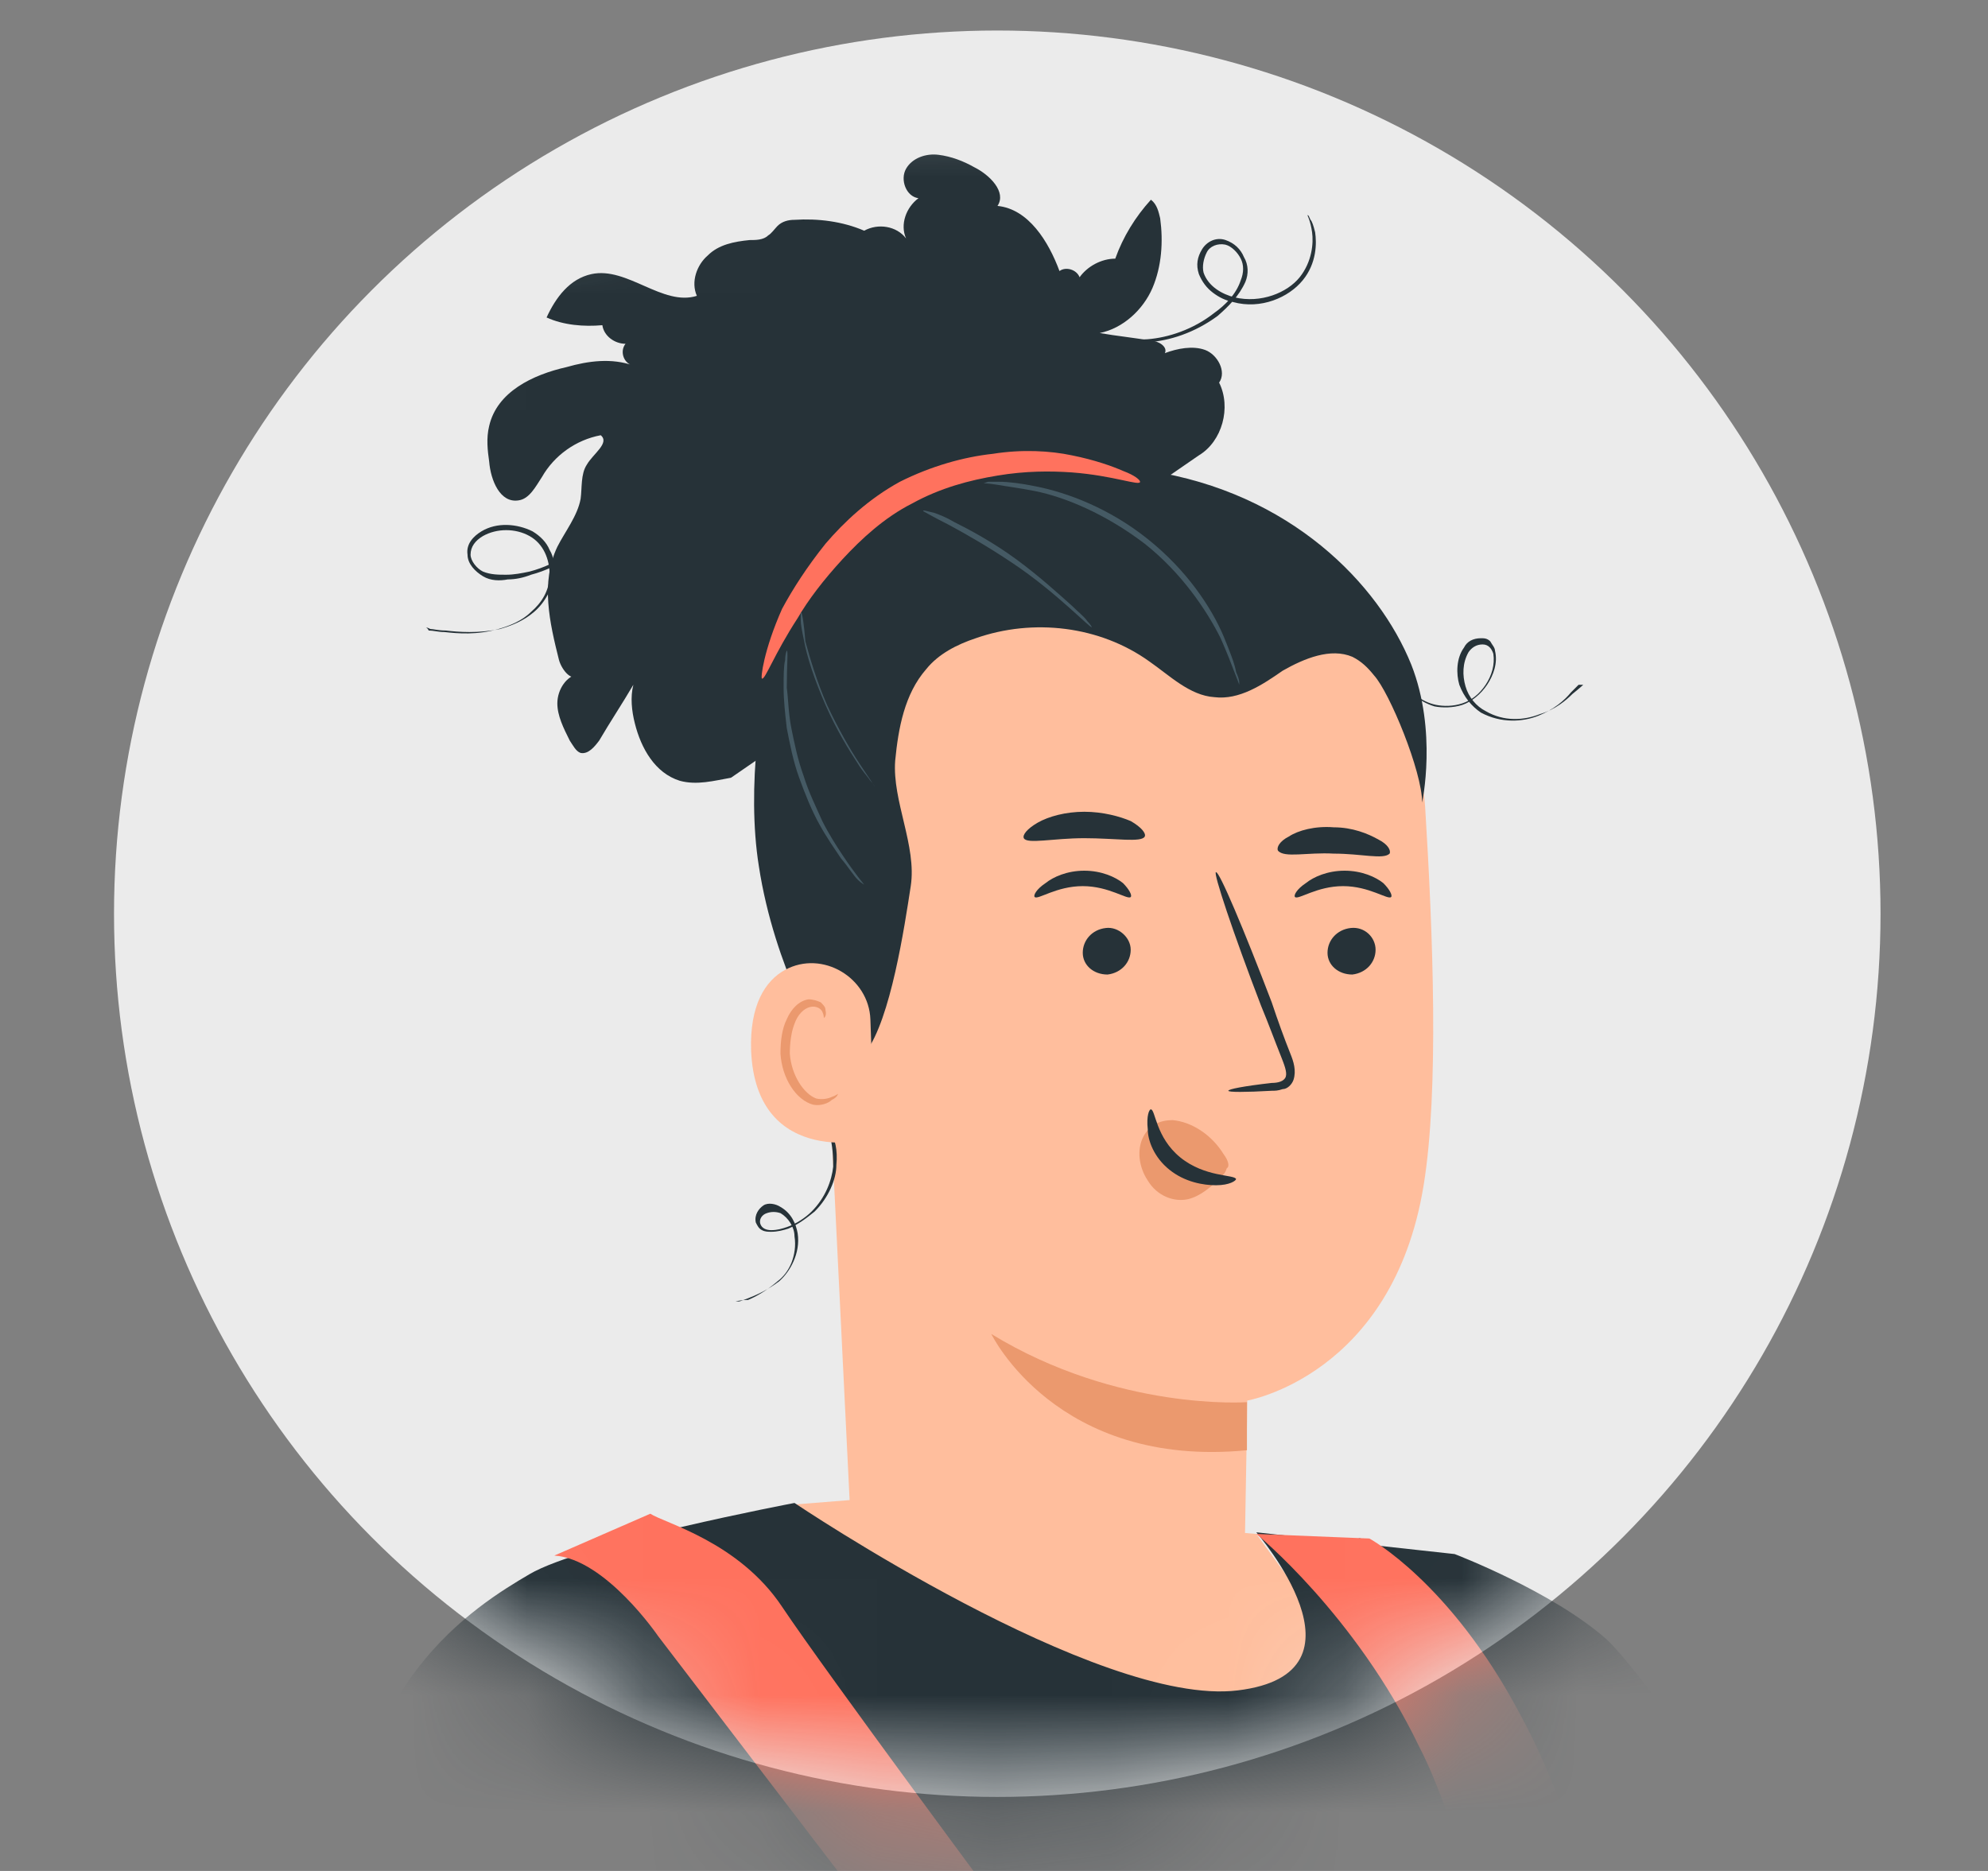 <svg width="17" height="16" viewBox="0 0 17 16" fill="none" xmlns="http://www.w3.org/2000/svg">
<rect x="0" y="0" width="17" height="16" fill="#808080" stroke="none"/>
<circle cx="7.553" cy="7.553" r="7.553" transform="matrix(-1 0 0 1 16.081 0.261)" fill="#EBEBEB"/>
<mask id="mask0_5603_1967" style="mask-type:alpha" maskUnits="userSpaceOnUse" x="0" y="0" width="17" height="16">
<circle cx="7.553" cy="7.553" r="7.553" transform="matrix(-1 0 0 1 16.081 0.261)" fill="#D9D9D9"/>
</mask>
<g mask="url(#mask0_5603_1967)">
<path d="M7.456 5.617C7.165 5.644 6.94 5.909 6.94 6.2L7.284 13.21C7.297 14.125 8.636 14.642 9.616 14.615C10.61 14.377 10.637 13.793 10.65 12.919C10.677 11.461 10.663 11.978 10.663 11.978C10.663 11.978 11.909 11.766 12.174 10.136C12.306 9.328 12.254 7.989 12.187 6.903C12.121 5.922 11.472 4.729 10.491 4.835L7.456 5.617Z" fill="#FFBE9D"/>
<path d="M11.763 8.122C11.763 8.228 11.684 8.32 11.564 8.334C11.445 8.334 11.352 8.254 11.352 8.148C11.352 8.042 11.432 7.949 11.551 7.936C11.67 7.923 11.763 8.016 11.763 8.122Z" fill="#263238"/>
<path d="M11.896 7.671C11.869 7.698 11.71 7.578 11.485 7.578C11.26 7.578 11.101 7.698 11.074 7.671C11.061 7.658 11.087 7.605 11.167 7.552C11.233 7.499 11.352 7.446 11.498 7.446C11.644 7.446 11.763 7.499 11.829 7.552C11.883 7.605 11.909 7.658 11.896 7.671Z" fill="#263238"/>
<path d="M9.669 8.122C9.669 8.228 9.59 8.32 9.471 8.334C9.351 8.334 9.259 8.254 9.259 8.148C9.259 8.042 9.338 7.949 9.457 7.936C9.563 7.923 9.669 8.016 9.669 8.122Z" fill="#263238"/>
<path d="M9.669 7.671C9.643 7.698 9.484 7.578 9.259 7.578C9.033 7.578 8.874 7.698 8.848 7.671C8.835 7.658 8.861 7.605 8.941 7.552C9.007 7.499 9.126 7.446 9.272 7.446C9.418 7.446 9.537 7.499 9.603 7.552C9.656 7.605 9.683 7.658 9.669 7.671Z" fill="#263238"/>
<path d="M10.504 9.328C10.504 9.314 10.637 9.288 10.875 9.261C10.928 9.261 10.981 9.248 10.995 9.208C11.008 9.169 10.981 9.102 10.955 9.036C10.902 8.904 10.849 8.758 10.783 8.599C10.544 7.976 10.372 7.459 10.398 7.459C10.425 7.446 10.637 7.949 10.875 8.572C10.928 8.731 10.981 8.877 11.034 9.01C11.061 9.076 11.087 9.155 11.061 9.235C11.047 9.275 11.008 9.314 10.968 9.314C10.928 9.328 10.902 9.328 10.875 9.328C10.65 9.341 10.504 9.341 10.504 9.328Z" fill="#263238"/>
<path d="M10.663 11.991C10.663 11.991 9.563 12.071 8.477 11.408C8.477 11.408 9.033 12.561 10.663 12.402V11.991Z" fill="#EB996E"/>
<path d="M10.464 9.871C10.358 9.699 10.186 9.593 10.027 9.579C9.921 9.579 9.828 9.619 9.775 9.725C9.722 9.831 9.736 9.977 9.815 10.096C9.895 10.229 10.04 10.282 10.16 10.255C10.266 10.229 10.358 10.149 10.438 10.07C10.464 10.043 10.478 10.03 10.491 9.99C10.517 9.977 10.504 9.924 10.464 9.871Z" fill="#EB996E"/>
<path d="M9.841 9.487C9.881 9.487 9.881 9.725 10.093 9.898C10.305 10.07 10.557 10.043 10.57 10.083C10.57 10.096 10.517 10.136 10.398 10.136C10.292 10.136 10.133 10.11 10.001 10.004C9.868 9.898 9.815 9.752 9.815 9.659C9.802 9.54 9.828 9.487 9.841 9.487Z" fill="#263238"/>
<path d="M9.789 7.154C9.762 7.207 9.537 7.168 9.272 7.168C9.007 7.168 8.782 7.221 8.755 7.168C8.742 7.141 8.782 7.088 8.874 7.035C8.967 6.982 9.113 6.942 9.272 6.942C9.431 6.942 9.577 6.982 9.67 7.022C9.762 7.075 9.802 7.128 9.789 7.154Z" fill="#263238"/>
<path d="M11.883 7.3C11.829 7.353 11.644 7.3 11.405 7.3C11.18 7.287 10.981 7.34 10.928 7.274C10.915 7.247 10.942 7.194 11.021 7.154C11.101 7.101 11.246 7.062 11.405 7.075C11.564 7.075 11.697 7.128 11.79 7.181C11.869 7.221 11.896 7.274 11.883 7.3Z" fill="#263238"/>
<path d="M6.29 11.13C6.29 11.13 6.304 11.13 6.317 11.13C6.33 11.13 6.357 11.117 6.396 11.103C6.463 11.077 6.556 11.037 6.662 10.958C6.754 10.878 6.847 10.719 6.821 10.547C6.807 10.467 6.768 10.375 6.675 10.322C6.635 10.295 6.569 10.282 6.529 10.308C6.489 10.335 6.449 10.388 6.463 10.454C6.476 10.481 6.489 10.507 6.516 10.52C6.542 10.534 6.569 10.534 6.595 10.534C6.648 10.534 6.701 10.52 6.741 10.507C6.834 10.467 6.9 10.414 6.966 10.361C7.086 10.242 7.152 10.083 7.152 9.964C7.165 9.831 7.139 9.738 7.099 9.672C7.086 9.646 7.072 9.619 7.059 9.606C7.046 9.593 7.046 9.579 7.046 9.579C7.046 9.579 7.059 9.619 7.086 9.685C7.112 9.752 7.125 9.845 7.125 9.977C7.112 10.096 7.059 10.242 6.94 10.361C6.887 10.414 6.807 10.467 6.728 10.494C6.688 10.507 6.648 10.52 6.595 10.52C6.556 10.52 6.516 10.507 6.502 10.467C6.489 10.428 6.516 10.388 6.556 10.375C6.595 10.361 6.635 10.361 6.675 10.375C6.741 10.414 6.794 10.494 6.794 10.573C6.807 10.653 6.794 10.732 6.768 10.799C6.741 10.865 6.701 10.918 6.648 10.958C6.556 11.037 6.463 11.09 6.396 11.117C6.33 11.117 6.29 11.13 6.29 11.13Z" fill="#263238"/>
<path d="M10.252 3.894C10.451 3.775 10.531 3.484 10.425 3.272C10.491 3.179 10.412 3.033 10.306 2.993C10.2 2.954 10.067 2.98 9.961 3.02C9.988 2.967 9.908 2.914 9.842 2.914C9.696 2.887 9.55 2.874 9.404 2.848C9.603 2.808 9.775 2.649 9.855 2.463C9.934 2.278 9.948 2.066 9.921 1.867C9.908 1.814 9.895 1.748 9.842 1.708C9.709 1.854 9.603 2.026 9.537 2.212C9.418 2.212 9.298 2.278 9.232 2.371C9.206 2.304 9.113 2.278 9.06 2.318C8.967 2.066 8.795 1.787 8.53 1.761C8.609 1.642 8.464 1.496 8.331 1.43C8.238 1.377 8.132 1.337 8.026 1.324C7.92 1.31 7.801 1.35 7.748 1.443C7.695 1.536 7.748 1.681 7.854 1.695C7.748 1.774 7.695 1.92 7.748 2.039C7.668 1.933 7.509 1.907 7.39 1.973C7.205 1.893 6.993 1.867 6.794 1.88C6.741 1.88 6.688 1.893 6.648 1.933C6.622 1.96 6.595 1.999 6.569 2.013C6.529 2.053 6.463 2.053 6.41 2.053C6.277 2.066 6.144 2.092 6.052 2.185C5.959 2.265 5.906 2.41 5.959 2.53C5.667 2.622 5.363 2.278 5.058 2.344C4.872 2.384 4.753 2.543 4.674 2.715C4.819 2.781 4.992 2.795 5.151 2.781C5.164 2.874 5.257 2.94 5.349 2.94C5.296 3.007 5.336 3.113 5.416 3.126C5.23 3.06 5.031 3.086 4.846 3.139C4.554 3.205 4.25 3.351 4.183 3.643C4.157 3.749 4.17 3.855 4.183 3.947C4.196 4.107 4.276 4.305 4.435 4.279C4.528 4.266 4.581 4.16 4.634 4.08C4.74 3.894 4.925 3.762 5.137 3.722C5.217 3.788 5.071 3.881 5.018 3.974C4.965 4.054 4.978 4.173 4.965 4.266C4.939 4.411 4.833 4.544 4.766 4.676C4.621 4.981 4.7 5.326 4.78 5.644C4.806 5.736 4.899 5.843 4.952 5.763C4.846 5.776 4.766 5.896 4.766 6.015C4.766 6.121 4.819 6.227 4.872 6.333C4.899 6.373 4.925 6.426 4.965 6.439C5.031 6.452 5.084 6.386 5.124 6.333C5.217 6.174 5.323 6.015 5.416 5.856C5.389 5.962 5.402 6.081 5.429 6.187C5.482 6.399 5.601 6.611 5.813 6.677C5.959 6.717 6.105 6.677 6.251 6.651" fill="#263238"/>
<path d="M7.046 8.97C7.112 8.943 7.364 9.049 7.404 8.996C7.616 8.718 7.735 7.923 7.788 7.578C7.841 7.234 7.629 6.85 7.655 6.505C7.682 6.227 7.735 5.935 7.92 5.723C8.026 5.591 8.185 5.511 8.344 5.458C8.835 5.286 9.405 5.352 9.829 5.657C10.001 5.776 10.173 5.948 10.385 5.962C10.597 5.988 10.796 5.856 10.968 5.736C11.154 5.63 11.379 5.538 11.565 5.617C11.644 5.657 11.697 5.71 11.75 5.776C11.883 5.922 12.161 6.598 12.161 6.863C12.161 6.863 12.293 6.253 12.068 5.683C11.79 4.994 11.035 4.212 9.829 4.027C7.894 3.709 6.993 4.782 6.648 5.551C6.502 5.882 6.383 6.744 6.489 7.406C6.622 8.281 7.046 8.97 7.046 8.97Z" fill="#263238"/>
<path d="M6.516 5.803C6.542 5.816 6.622 5.591 6.821 5.286C6.913 5.127 7.046 4.955 7.205 4.782C7.364 4.61 7.563 4.425 7.801 4.305C8.04 4.173 8.292 4.106 8.53 4.067C8.769 4.027 8.981 4.027 9.166 4.04C9.524 4.067 9.749 4.159 9.749 4.12C9.749 4.106 9.71 4.067 9.603 4.027C9.511 3.987 9.365 3.934 9.166 3.894C8.981 3.855 8.742 3.841 8.49 3.881C8.239 3.908 7.96 3.987 7.695 4.12C7.43 4.265 7.218 4.464 7.059 4.65C6.9 4.849 6.781 5.034 6.688 5.206C6.529 5.564 6.503 5.803 6.516 5.803Z" fill="#FF725E"/>
<path d="M8.411 4.133C8.411 4.133 8.45 4.133 8.53 4.146C8.609 4.16 8.715 4.173 8.848 4.199C9.113 4.252 9.458 4.398 9.789 4.65C10.107 4.902 10.319 5.22 10.438 5.458C10.491 5.577 10.531 5.683 10.557 5.75C10.584 5.816 10.597 5.856 10.597 5.856C10.597 5.856 10.597 5.842 10.597 5.829C10.597 5.816 10.584 5.776 10.571 5.75C10.557 5.67 10.518 5.577 10.465 5.445C10.359 5.193 10.147 4.875 9.815 4.61C9.484 4.345 9.126 4.213 8.861 4.16C8.729 4.133 8.623 4.12 8.543 4.12C8.503 4.12 8.477 4.12 8.45 4.12C8.411 4.133 8.411 4.133 8.411 4.133Z" fill="#455A64"/>
<path d="M7.894 4.371C7.894 4.371 7.986 4.424 8.119 4.491C8.265 4.57 8.45 4.676 8.649 4.809C8.848 4.941 9.02 5.087 9.139 5.193C9.259 5.299 9.325 5.365 9.338 5.365C9.338 5.365 9.325 5.339 9.298 5.312C9.272 5.273 9.219 5.233 9.166 5.18C9.047 5.074 8.888 4.928 8.689 4.782C8.49 4.636 8.291 4.53 8.159 4.464C8.092 4.424 8.026 4.398 7.986 4.385C7.92 4.371 7.894 4.358 7.894 4.371Z" fill="#455A64"/>
<path d="M6.847 5.233C6.847 5.233 6.847 5.259 6.847 5.299C6.847 5.339 6.86 5.405 6.874 5.471C6.9 5.617 6.966 5.816 7.059 6.028C7.152 6.24 7.258 6.412 7.337 6.532C7.377 6.598 7.417 6.638 7.443 6.677C7.47 6.704 7.483 6.73 7.483 6.73C7.483 6.73 7.43 6.651 7.351 6.532C7.271 6.412 7.165 6.227 7.072 6.028C6.98 5.816 6.927 5.63 6.887 5.485C6.874 5.326 6.86 5.233 6.847 5.233Z" fill="#455A64"/>
<path d="M7.39 7.565C7.39 7.565 7.311 7.472 7.205 7.313C7.152 7.234 7.085 7.128 7.032 7.022C6.979 6.903 6.913 6.77 6.873 6.638C6.82 6.492 6.794 6.359 6.767 6.227C6.741 6.094 6.741 5.975 6.728 5.882C6.728 5.683 6.741 5.564 6.728 5.564C6.728 5.564 6.714 5.591 6.714 5.644C6.701 5.697 6.701 5.776 6.701 5.882C6.701 5.988 6.714 6.108 6.728 6.227C6.754 6.359 6.781 6.505 6.834 6.651C6.887 6.797 6.94 6.929 7.006 7.048C7.072 7.168 7.138 7.26 7.191 7.34C7.258 7.419 7.297 7.486 7.337 7.525C7.364 7.552 7.39 7.565 7.39 7.565Z" fill="#455A64"/>
<path d="M13.539 5.856C13.539 5.856 13.512 5.882 13.446 5.935C13.393 5.988 13.3 6.068 13.168 6.107C13.035 6.16 12.863 6.174 12.704 6.081C12.625 6.041 12.558 5.962 12.532 5.869C12.505 5.776 12.505 5.67 12.558 5.577C12.585 5.538 12.625 5.511 12.678 5.511C12.731 5.511 12.757 5.551 12.77 5.591C12.784 5.683 12.757 5.776 12.704 5.856C12.651 5.935 12.585 5.988 12.505 6.015C12.426 6.041 12.346 6.041 12.28 6.028C12.148 6.001 12.055 5.909 12.015 5.842C11.975 5.776 11.962 5.736 11.962 5.736C11.962 5.736 11.962 5.75 11.962 5.763C11.962 5.789 11.975 5.816 12.002 5.842C12.041 5.909 12.134 6.001 12.267 6.041C12.333 6.054 12.426 6.054 12.505 6.028C12.585 6.001 12.664 5.935 12.717 5.856C12.77 5.776 12.81 5.67 12.784 5.564C12.784 5.538 12.757 5.511 12.744 5.485C12.717 5.458 12.691 5.458 12.664 5.458C12.598 5.458 12.545 5.485 12.519 5.538C12.452 5.63 12.452 5.763 12.479 5.856C12.519 5.962 12.585 6.041 12.664 6.094C12.837 6.187 13.022 6.174 13.155 6.121C13.287 6.068 13.38 5.988 13.433 5.922C13.46 5.895 13.486 5.869 13.499 5.856C13.539 5.856 13.552 5.856 13.539 5.856Z" fill="#263238"/>
<path d="M3.64 5.365C3.64 5.365 3.653 5.365 3.68 5.379C3.706 5.379 3.746 5.392 3.812 5.392C3.918 5.405 4.09 5.418 4.276 5.379C4.369 5.352 4.475 5.312 4.567 5.233C4.66 5.153 4.726 5.034 4.74 4.902C4.74 4.835 4.74 4.769 4.7 4.703C4.673 4.637 4.62 4.584 4.554 4.544C4.422 4.478 4.249 4.464 4.117 4.544C4.051 4.584 3.984 4.65 3.998 4.743C3.998 4.822 4.064 4.888 4.13 4.928C4.196 4.968 4.276 4.968 4.342 4.955C4.408 4.955 4.475 4.941 4.541 4.915C4.793 4.849 4.992 4.69 5.111 4.531C5.23 4.372 5.283 4.212 5.296 4.106C5.31 4.053 5.31 4.014 5.31 3.974C5.31 3.947 5.31 3.934 5.31 3.934C5.31 3.934 5.31 4 5.283 4.106C5.257 4.212 5.204 4.372 5.084 4.517C4.965 4.676 4.779 4.822 4.528 4.888C4.461 4.902 4.395 4.915 4.329 4.915C4.263 4.915 4.196 4.915 4.13 4.888C4.077 4.862 4.024 4.796 4.024 4.743C4.024 4.676 4.064 4.623 4.13 4.584C4.249 4.517 4.408 4.517 4.528 4.584C4.647 4.65 4.7 4.782 4.7 4.915C4.7 5.047 4.634 5.153 4.541 5.233C4.461 5.312 4.355 5.352 4.263 5.379C4.077 5.432 3.918 5.418 3.799 5.405C3.746 5.405 3.706 5.392 3.666 5.392C3.653 5.365 3.64 5.365 3.64 5.365Z" fill="#263238"/>
<path d="M11.18 1.84C11.18 1.84 11.207 1.893 11.22 1.986C11.233 2.079 11.22 2.238 11.114 2.371C11.008 2.503 10.783 2.596 10.557 2.543C10.451 2.516 10.332 2.45 10.292 2.331C10.279 2.278 10.292 2.212 10.319 2.159C10.345 2.105 10.412 2.079 10.478 2.092C10.531 2.105 10.584 2.159 10.61 2.212C10.637 2.265 10.637 2.331 10.61 2.397C10.571 2.516 10.478 2.609 10.385 2.675C10.2 2.821 9.987 2.887 9.815 2.901C9.643 2.914 9.497 2.887 9.391 2.861C9.298 2.834 9.245 2.808 9.245 2.808C9.245 2.808 9.259 2.821 9.285 2.834C9.312 2.848 9.351 2.861 9.391 2.874C9.484 2.901 9.63 2.94 9.815 2.927C10.001 2.914 10.213 2.848 10.412 2.702C10.504 2.622 10.597 2.53 10.65 2.41C10.677 2.344 10.677 2.265 10.637 2.198C10.61 2.132 10.557 2.079 10.478 2.052C10.398 2.026 10.319 2.066 10.279 2.132C10.239 2.198 10.226 2.265 10.252 2.344C10.279 2.41 10.319 2.463 10.372 2.503C10.425 2.543 10.478 2.569 10.544 2.583C10.783 2.649 11.021 2.543 11.14 2.397C11.26 2.251 11.26 2.079 11.246 1.986C11.233 1.933 11.22 1.893 11.207 1.88C11.193 1.854 11.193 1.84 11.18 1.84Z" fill="#263238"/>
<path d="M7.443 8.718C7.43 8.36 7.032 8.122 6.714 8.294C6.542 8.387 6.41 8.599 6.423 8.983C6.463 10.004 7.483 9.752 7.483 9.725C7.483 9.712 7.456 9.142 7.443 8.718Z" fill="#FFBE9D"/>
<path d="M7.165 9.354C7.165 9.354 7.151 9.368 7.112 9.381C7.085 9.394 7.032 9.407 6.979 9.394C6.873 9.354 6.767 9.195 6.754 9.01C6.754 8.917 6.767 8.824 6.793 8.758C6.82 8.678 6.873 8.625 6.926 8.612C6.979 8.599 7.019 8.625 7.032 8.652C7.045 8.678 7.045 8.705 7.045 8.705C7.045 8.705 7.072 8.692 7.059 8.639C7.059 8.612 7.045 8.599 7.019 8.572C6.992 8.559 6.953 8.546 6.913 8.546C6.833 8.559 6.767 8.625 6.727 8.718C6.687 8.798 6.674 8.904 6.674 9.01C6.687 9.222 6.807 9.407 6.953 9.447C7.019 9.46 7.085 9.434 7.112 9.407C7.165 9.381 7.165 9.354 7.165 9.354Z" fill="#EB996E"/>
<path d="M10.743 13.118L7.297 12.826L6.794 12.866L8.993 14.681L10.12 15.066L11.114 14.615L11.352 13.953L10.743 13.118Z" fill="#FFBE9D"/>
<path d="M15.381 16.272C15.381 16.272 14.109 14.363 13.738 14.019C13.274 13.608 12.439 13.29 12.439 13.29L10.743 13.104C10.743 13.104 11.79 14.31 10.584 14.456C9.391 14.602 6.794 12.853 6.794 12.853C6.794 12.853 4.978 13.197 4.528 13.462C4.077 13.727 2.937 14.416 3.004 16.245V17.716C3.004 17.716 6.423 17.597 6.449 17.716C6.476 17.835 7.165 23.229 7.165 23.229L8.901 24.276C8.901 24.276 13.062 21.996 13.367 22.063C13.671 22.129 13.963 17.623 13.963 17.623C13.963 17.623 15.182 17.08 15.381 16.272Z" fill="#263238"/>
<path d="M6.741 15.251C6.728 15.264 6.767 15.344 6.834 15.424C6.9 15.516 6.966 15.569 6.979 15.556C6.993 15.543 6.953 15.463 6.887 15.384C6.82 15.304 6.754 15.238 6.741 15.251Z" fill="#263238"/>
<path d="M6.25 14.628C6.237 14.642 6.277 14.721 6.343 14.801C6.409 14.893 6.475 14.946 6.489 14.933C6.502 14.92 6.462 14.84 6.396 14.761C6.33 14.668 6.263 14.615 6.25 14.628Z" fill="#263238"/>
<path d="M5.76 13.992C5.747 14.006 5.786 14.085 5.853 14.165C5.919 14.258 5.985 14.31 5.998 14.297C6.012 14.284 5.972 14.204 5.906 14.125C5.853 14.045 5.786 13.979 5.76 13.992Z" fill="#263238"/>
<path d="M5.23 13.409C5.217 13.422 5.283 13.489 5.362 13.568C5.442 13.648 5.508 13.701 5.521 13.688C5.535 13.674 5.495 13.595 5.415 13.515C5.323 13.436 5.243 13.383 5.23 13.409Z" fill="#263238"/>
<path d="M7.324 14.946C7.311 14.96 7.35 15.039 7.417 15.132C7.483 15.225 7.549 15.278 7.562 15.278C7.576 15.264 7.536 15.185 7.47 15.092C7.403 14.999 7.337 14.933 7.324 14.946Z" fill="#263238"/>
<path d="M6.873 14.284C6.86 14.297 6.9 14.377 6.953 14.469C7.019 14.562 7.072 14.628 7.085 14.615C7.099 14.602 7.059 14.522 7.006 14.43C6.953 14.337 6.887 14.271 6.873 14.284Z" fill="#263238"/>
<path d="M6.436 13.621C6.423 13.634 6.463 13.714 6.516 13.807C6.582 13.899 6.635 13.966 6.661 13.953C6.675 13.939 6.635 13.86 6.582 13.767C6.516 13.674 6.449 13.608 6.436 13.621Z" fill="#263238"/>
<path d="M5.8 13.157C5.787 13.171 5.866 13.224 5.959 13.277C6.052 13.33 6.131 13.37 6.145 13.356C6.158 13.343 6.092 13.277 5.986 13.224C5.893 13.171 5.8 13.144 5.8 13.157Z" fill="#263238"/>
<path d="M12.32 15.026C12.306 15.039 12.32 15.119 12.36 15.225C12.399 15.331 12.439 15.41 12.466 15.397C12.479 15.397 12.466 15.304 12.426 15.198C12.386 15.105 12.333 15.026 12.32 15.026Z" fill="#263238"/>
<path d="M11.962 14.324C11.948 14.337 11.975 14.416 12.028 14.509C12.081 14.602 12.134 14.681 12.147 14.668C12.161 14.655 12.134 14.575 12.081 14.483C12.041 14.377 11.988 14.31 11.962 14.324Z" fill="#263238"/>
<path d="M11.498 13.674C11.485 13.687 11.525 13.767 11.604 13.847C11.671 13.926 11.737 13.992 11.763 13.979C11.777 13.966 11.737 13.886 11.657 13.807C11.578 13.727 11.512 13.661 11.498 13.674Z" fill="#263238"/>
<path d="M10.942 13.197C10.928 13.21 10.981 13.277 11.048 13.33C11.114 13.383 11.193 13.422 11.207 13.409C11.22 13.396 11.167 13.343 11.101 13.277C11.021 13.21 10.955 13.184 10.942 13.197Z" fill="#263238"/>
<path d="M13.036 14.973C13.022 14.986 13.036 15.066 13.089 15.172C13.128 15.264 13.181 15.344 13.208 15.344C13.221 15.331 13.208 15.251 13.155 15.145C13.115 15.039 13.062 14.96 13.036 14.973Z" fill="#263238"/>
<path d="M12.638 14.284C12.625 14.297 12.651 14.377 12.717 14.469C12.77 14.562 12.837 14.628 12.85 14.615C12.863 14.602 12.837 14.522 12.77 14.43C12.717 14.35 12.651 14.284 12.638 14.284Z" fill="#263238"/>
<path d="M12.148 13.661C12.134 13.674 12.174 13.754 12.254 13.833C12.32 13.913 12.399 13.979 12.412 13.966C12.426 13.953 12.386 13.873 12.306 13.793C12.227 13.714 12.161 13.648 12.148 13.661Z" fill="#263238"/>
<path d="M11.617 13.158C11.604 13.171 11.657 13.237 11.723 13.29C11.79 13.356 11.856 13.383 11.869 13.37C11.883 13.356 11.843 13.29 11.763 13.237C11.697 13.184 11.631 13.144 11.617 13.158Z" fill="#263238"/>
<path d="M10.743 13.118L11.71 13.157C11.71 13.157 12.399 13.528 12.996 14.655C13.658 15.874 13.658 16.947 13.658 16.947L12.784 16.921C12.784 16.921 12.479 15.596 12.134 14.933C11.591 13.807 10.743 13.118 10.743 13.118Z" fill="#FF725E"/>
<path d="M5.561 12.945C5.681 13.025 6.317 13.184 6.688 13.741C7.059 14.297 8.662 16.457 8.662 16.457L7.867 16.921L5.628 13.992C5.628 13.992 5.177 13.33 4.74 13.303L5.561 12.945Z" fill="#FF725E"/>
</g>
</svg>
